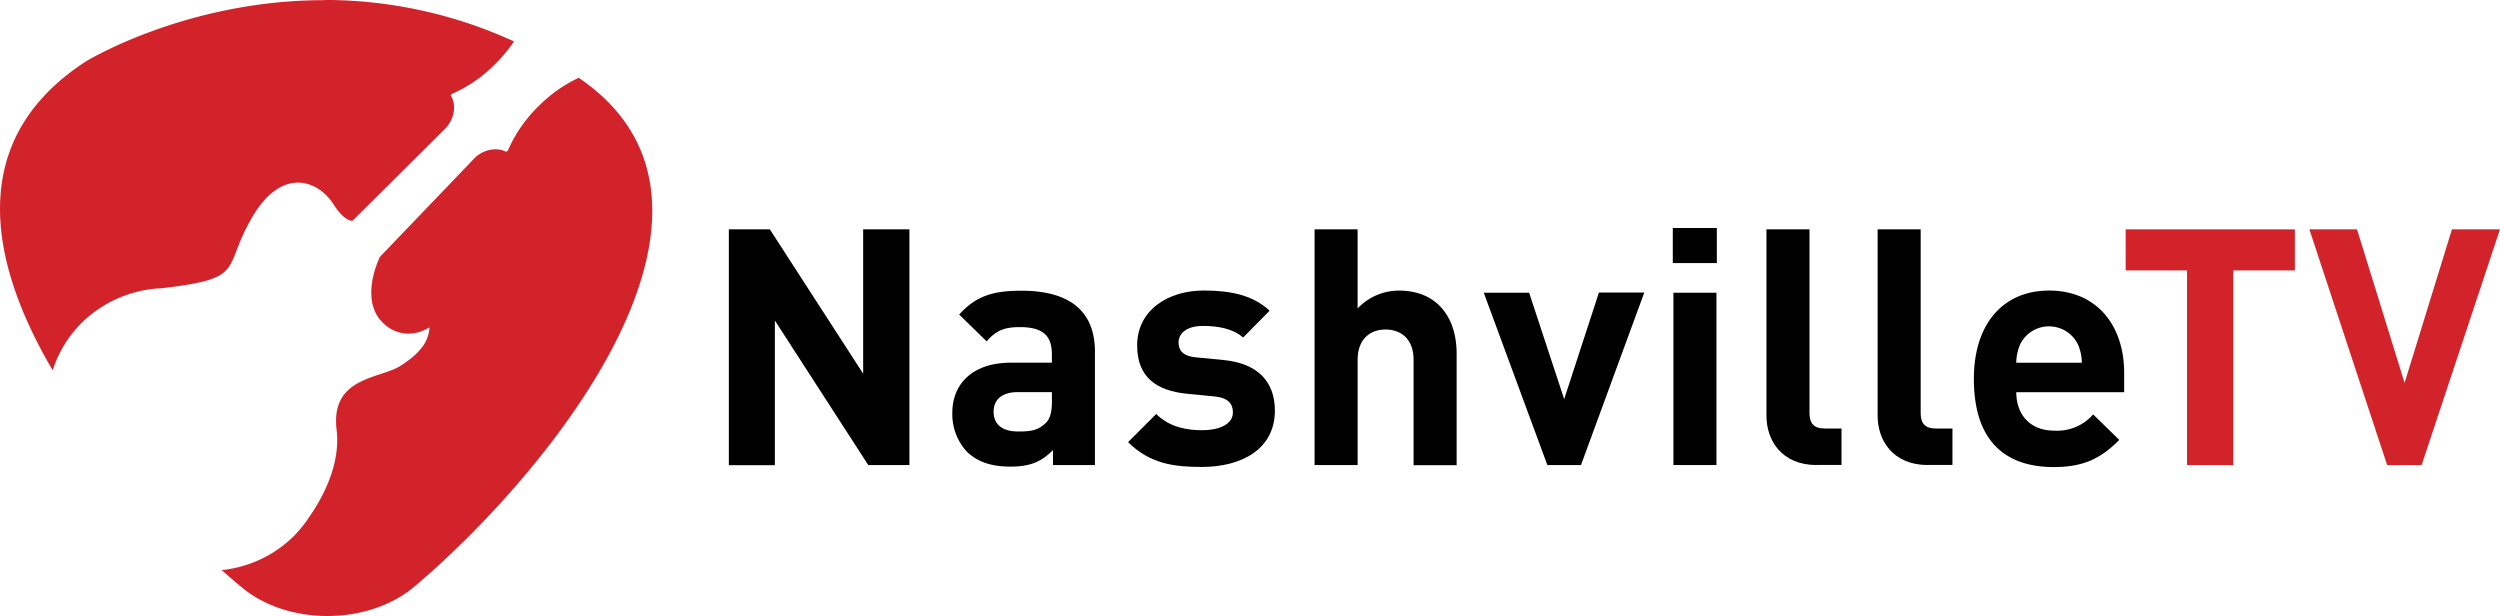 <svg width="600" height="147.83" version="1.1" viewBox="0 0 158.75 39.112" xmlns="http://www.w3.org/2000/svg">
 <g transform="translate(-26.458 -129.28)">
  <path d="m63.229 134.21a8.887 8.887 0 0 0 -2.599 1.839 8.74 8.74 0 0 0 -1.908 2.759l-0.115 0.115a1.505 1.505 0 0 0 -0.697 -0.165 1.938 1.938 0 0 0 -1.289 0.534l-6.034 6.293c-0.494 1.035-1.006 2.997 0.144 4.147a2.287 2.287 0 0 0 1.649 0.734 2.57 2.57 0 0 0 1.348 -0.403c-0.04 0.849-0.502 1.585-1.817 2.434s-4.486 0.697-4.078 4.08c0.267 2.244-0.934 4.39-1.775 5.583a7.053 7.053 0 0 1 -0.707 0.905l-0.056 0.067c-0.056 0.059-0.109 0.12-0.168 0.179a7.638 7.638 0 0 1 -4.593 2.17c0.448 0.395 0.886 0.771 1.31 1.121 1.454 1.198 3.427 1.793 5.404 1.793 2.026 0 4.054-0.624 5.527-1.868 8.417-7.112 22.441-24.109 10.456-32.291z" fill="#d2232a"/>
  <path d="m47.03 129.29c-8.783 0-15.115 3.888-15.115 3.888-7.571 4.905-6.261 12.567-2.111 19.615a7.472 7.472 0 0 1 1.825 -3 7.699 7.699 0 0 1 5.089 -2.21c5.399-0.627 3.827-1.169 5.722-4.457 0.95-1.647 2.002-2.25 2.936-2.252 0.934-3e-3 1.753 0.598 2.244 1.358 0.552 0.857 0.966 1.067 1.22 1.067l5.925-5.89c0.568-0.624 0.686-1.486 0.307-2.09l0.08-0.077a8.703 8.703 0 0 0 2.773 -1.919 9.797 9.797 0 0 0 1.174 -1.412 28.84 28.84 0 0 0 -12.065 -2.634z" fill="#d2232a"/>
  <path d="m81.592 158.81-5.93-9.178v9.186h-2.922v-14.977h2.602l5.927 9.167v-9.167h2.936v14.969h-2.607z"/>
  <path d="m91.319 147.74c-1.817 0-2.885 0.336-3.953 1.513l1.745 1.703c0.568-0.651 1.052-0.905 2.103-0.905 1.449 0 2.039 0.525 2.039 1.724v0.534h-2.586c-2.538 0-3.736 1.428-3.736 3.173a3.512 3.512 0 0 0 0.905 2.461c0.662 0.651 1.535 0.966 2.797 0.966s1.954-0.315 2.69-1.049v0.944l-0.006 8e-3h2.669v-7.205c0-2.565-1.598-3.867-4.667-3.867zm1.935 6.429 0.008 0.01h-0.008v0.58c0 0.672-0.107 1.121-0.4 1.387-0.483 0.47-0.966 0.534-1.724 0.534-1.073 0-1.577-0.481-1.577-1.26s0.547-1.241 1.534-1.241h2.167z"/>
  <path d="m102.76 158.93c-1.724 0-3.28-0.189-4.668-1.577l1.785-1.785c0.905 0.902 2.082 1.03 2.936 1.03 0.945 0 1.935-0.315 1.935-1.134 0-0.534-0.294-0.923-1.155-1.009l-1.724-0.168c-1.975-0.189-3.202-1.052-3.202-3.069 0-2.271 1.999-3.491 4.227-3.491 1.703 0 3.133 0.294 4.182 1.284l-1.681 1.703c-0.63-0.568-1.601-0.737-2.543-0.737-1.094 0-1.556 0.504-1.556 1.052 0 0.4 0.168 0.862 1.134 0.945l1.724 0.168c2.167 0.211 3.259 1.366 3.259 3.216-5e-3 2.418-2.066 3.573-4.652 3.573z"/>
  <path d="m116.22 158.81v-6.672c0-1.452-0.923-1.935-1.785-1.935-0.862 0-1.767 0.504-1.767 1.935v6.672h-2.735v-14.969h2.733v5.025a3.619 3.619 0 0 1 2.629 -1.134c2.402 0 3.659 1.681 3.659 4.003v7.085h-2.733z"/>
  <path d="m126.85 158.81h-2.135l-4.038-10.942h2.88l2.226 6.757 2.207-6.77h2.88z"/>
  <path d="m132.68 145.98v-2.223h2.797v2.228h-2.797z"/>
  <path d="m132.72 158.81v-10.942h2.733v10.942z"/>
  <path d="m141.83 158.81c-2.25 0-3.202-1.577-3.202-3.133v-11.836h2.733v11.662c0 0.651 0.267 0.987 0.966 0.987h1.067v2.311h-1.556z"/>
  <path d="m148.89 158.81c-2.25 0-3.202-1.577-3.202-3.133v-11.836h2.733v11.662c0 0.651 0.267 0.987 0.966 0.987h1.052v2.311h-1.556z"/>
  <path d="m156.57 147.73c-2.837 0-4.771 2.031-4.771 5.604 0 4.427 2.485 5.604 5.071 5.604 1.978 0 3.05-0.611 4.163-1.724l-1.66-1.62a3.029 3.029 0 0 1 -2.479 1.03c-1.54 0-2.402-1.03-2.402-2.439h6.851v-1.219c0-3.008-1.724-5.236-4.772-5.236zm0.024 2.273a2.042 2.042 0 0 1 1.807 1.135v-3e-3a2.997 2.997 0 0 1 0.253 1.179h-4.163a3.026 3.026 0 0 1 0.251 -1.177 2.042 2.042 0 0 1 1.852 -1.135z"/>
  <path d="m168.27 146.45v12.361h-2.936v-12.361h-3.896v-2.607h10.744v2.607z" fill="#d2232a"/>
  <path d="m180.23 158.81h-2.188l-4.94-14.969h3.026l3.021 9.754 3.008-9.754h3.048z" fill="#d2232a"/>
 </g>
</svg>
